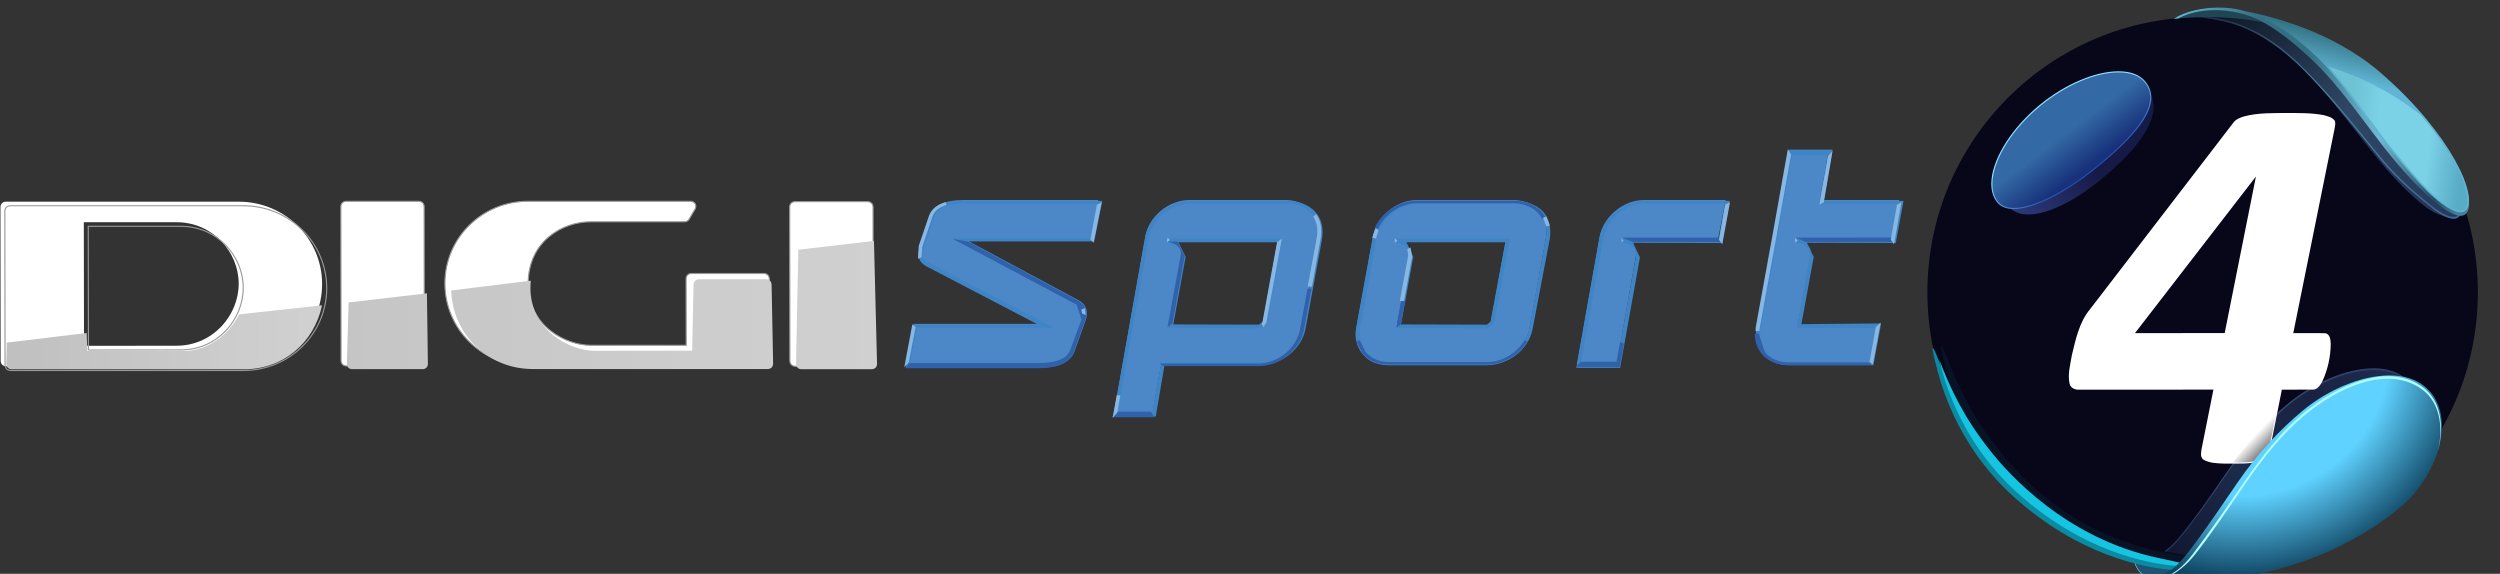 <svg width="200mm" height="45.903mm" version="1.1" viewBox="0 0 200 45.903" xmlns="http://www.w3.org/2000/svg" xmlns:xlink="http://www.w3.org/1999/xlink">
 <rect x="0" y="0" width="200" height="45.903" fill="#333333" stroke="none"/>
 <defs>
  <clipPath id="clipPath2530-0-7">
   <path d="m567.86 321.93h63.865v68.013h-63.865z"/>
  </clipPath>
  <clipPath id="clipPath2542-1-0">
   <path d="m567.86 356.55c0-17.598 14.266-31.863 31.864-31.863 17.599 0 31.865 14.265 31.865 31.863 0 17.599-14.266 31.865-31.865 31.865-17.598 0-31.864-14.266-31.864-31.865"/>
  </clipPath>
  <mask id="mask2562-7-3" x="0" y="0" width="1" height="1" maskUnits="userSpaceOnUse">
   <g clip-path="url(#clipPath2550-4-6)">
    <path d="m576.05 409.74 76.865-29.508-29.508-76.865-76.865 29.508z" fill="url(#linearGradient2560-6)"/>
   </g>
  </mask>
  <clipPath id="clipPath2550-4-6">
   <path d="m-1702.9 2554.2h4471.5v-4471.5h-4471.5z"/>
  </clipPath>
  <linearGradient id="linearGradient2560-6" x2="1" gradientTransform="matrix(33.056,-12.69,-12.69,-33.056,570.96,367.59)" gradientUnits="userSpaceOnUse">
   <stop stop-color="#fff" offset="0"/>
   <stop stop-color="#fff" stop-opacity="0" offset="1"/>
  </linearGradient>
  <linearGradient id="linearGradient2586-3" x2="1" gradientTransform="matrix(33.056,-12.69,-12.69,-33.056,570.96,367.59)" gradientUnits="userSpaceOnUse">
   <stop stop-color="#252971" offset="0"/>
   <stop stop-color="#080619" offset="1"/>
  </linearGradient>
  <clipPath id="clipPath2596-6-5">
   <path d="m583.87 384.15c-10.331-6.01-14.577-17.194-12.871-18.865 1.499-1.47 3.518-0.812 5.527 0.648 4.161 3.024 8.875 9.999 12.656 12.554 5.981 4.04 13.067 5.446 16.41 5.322 2.882-0.108 7.016-0.795 8.358-0.546 1.645 0.305 0.956 1.297 0.103 1.876-0.899 0.612-6.354 2.123-8.597 2.684-1.56 0.391-3.268 0.564-5.036 0.564-6.008 0-12.7-1.997-16.55-4.237"/>
  </clipPath>
  <mask id="mask2618-4-9" x="0" y="0" width="1" height="1" maskUnits="userSpaceOnUse">
   <g clip-path="url(#clipPath2604-1-37)">
    <path d="m579.8 344.42-20.797 38.389 46.088 24.967 20.797-38.389z" fill="url(#radialGradient2616-7-4)"/>
   </g>
  </mask>
  <clipPath id="clipPath2604-1-37">
   <path d="m-1702.9 2554.2h4471.5v-4471.5h-4471.5z"/>
  </clipPath>
  <radialGradient id="radialGradient2616-7-4" cx="0" cy="0" r="1" gradientTransform="matrix(-14.642,27.028,27.028,14.642,600.02,357.8)" gradientUnits="userSpaceOnUse">
   <stop stop-color="#fff" stop-opacity=".5" offset="0"/>
   <stop stop-color="#fff" stop-opacity=".5" offset=".716"/>
   <stop stop-color="#fff" stop-opacity=".05" offset="1"/>
  </radialGradient>
  <radialGradient id="radialGradient2644-0-52" cx="0" cy="0" r="1" gradientTransform="matrix(-14.642,27.028,27.028,14.642,600.02,357.8)" gradientUnits="userSpaceOnUse">
   <stop stop-color="#fff" offset="0"/>
   <stop stop-color="#fff" offset=".716"/>
   <stop stop-color="#fff" offset="1"/>
  </radialGradient>
  <linearGradient id="linearGradient2666-0" x2="1" gradientTransform="matrix(-17.03,-14.537,-14.537,17.03,593.38,380.76)" gradientUnits="userSpaceOnUse">
   <stop stop-color="#131b48" offset="0"/>
   <stop stop-color="#161a46" offset=".496"/>
   <stop stop-color="#2e3c7f" offset="1"/>
  </linearGradient>
  <linearGradient id="linearGradient2718-1" x2="1" gradientTransform="matrix(-3.633,4.827,4.827,3.633,586.65,371.12)" gradientUnits="userSpaceOnUse">
   <stop stop-color="#17317a" offset="0"/>
   <stop stop-color="#3369a5" offset=".784"/>
   <stop stop-color="#3369a5" offset="1"/>
  </linearGradient>
  <clipPath id="clipPath2728-0-33">
   <path d="m567.86 321.93h63.865v68.013h-63.865z"/>
  </clipPath>
  <clipPath id="clipPath2736-1-4">
   <path d="m575.39 382h17.379v-14.321h-17.379z"/>
  </clipPath>
  <clipPath id="clipPath2740-2-6">
   <path d="m580.95 378.14c-3.119-2.559-5.293-5.922-5.541-8.568-0.053-0.571-0.011-1.092 0.122-1.548 0.198-0.221 0.451-0.343 0.756-0.345h0.017c0.402 3e-3 0.894 0.215 1.47 0.686 1.768 1.445 3.047 3.571 5.504 5.993 4.992 4.923 6.694 6.464 9.488 6.748-0.621 0.586-1.573 0.895-2.779 0.895-2.673 0-6.137-1.479-9.037-3.861"/>
  </clipPath>
  <mask id="mask2758-1-72" x="0" y="0" width="1" height="1" maskUnits="userSpaceOnUse">
   <g clip-path="url(#clipPath2744-1-0)">
    <path d="m575.36 382h17.409v-14.491h-17.409z" fill="url(#radialGradient2756-6-4)"/>
   </g>
  </mask>
  <clipPath id="clipPath2744-1-0">
   <path d="m-1702.9 2554.2h4471.5v-4471.5h-4471.5z"/>
  </clipPath>
  <radialGradient id="radialGradient2756-6-4" cx="0" cy="0" r="1" fx=".661" fy=".751" gradientTransform="matrix(19.248,0,0,-19.248,593.63,363.38)" gradientUnits="userSpaceOnUse">
   <stop stop-color="#fff" stop-opacity=".3" offset="0"/>
   <stop stop-color="#fff" stop-opacity=".3" offset=".901"/>
   <stop stop-color="#fff" stop-opacity=".9" offset="1"/>
  </radialGradient>
  <radialGradient id="radialGradient2780-1-9" cx="0" cy="0" r="1" fx=".661" fy=".751" gradientTransform="matrix(19.248,0,0,-19.248,593.63,363.38)" gradientUnits="userSpaceOnUse">
   <stop stop-color="#4f7be6" offset="0"/>
   <stop stop-color="#4f7be6" offset=".901"/>
   <stop stop-color="#8ee2ff" offset="1"/>
  </radialGradient>
  <linearGradient id="linearGradient2820-2" x2="1" gradientTransform="matrix(5.913,-7.847,-7.847,-5.913,581.12,378.46)" gradientUnits="userSpaceOnUse">
   <stop stop-color="#8ee2ff" offset="0"/>
   <stop stop-color="#8ee2ff" offset=".011"/>
   <stop stop-color="#8ee2ff" offset=".339"/>
   <stop stop-color="#214bb1" offset="1"/>
  </linearGradient>
  <clipPath id="clipPath2830-8-3">
   <path d="m567.86 321.93h63.865v68.013h-63.865z"/>
  </clipPath>
  <linearGradient id="linearGradient2854-9" x2="1" gradientTransform="matrix(28.495,-28.204,-28.204,-28.495,602.27,391.66)" gradientUnits="userSpaceOnUse">
   <stop stop-color="#0e1523" offset="0"/>
   <stop stop-color="#2f4664" offset=".5"/>
   <stop stop-color="#26385a" offset="1"/>
  </linearGradient>
  <linearGradient id="linearGradient2876-9" x2="1" gradientTransform="matrix(31.005,-28.789,-28.789,-31.005,599.86,391.57)" gradientUnits="userSpaceOnUse">
   <stop stop-color="#162238" offset="0"/>
   <stop stop-color="#428199" offset=".429"/>
   <stop stop-color="#3e5f95" offset="1"/>
  </linearGradient>
  <clipPath id="clipPath2886-3-6">
   <path d="m567.86 321.93h63.865v68.013h-63.865z"/>
  </clipPath>
  <linearGradient id="linearGradient2918-4" x2="1" gradientTransform="matrix(34.193,0,0,-34.193,596.38,377.46)" gradientUnits="userSpaceOnUse">
   <stop stop-color="#5eb9d8" offset="0"/>
   <stop stop-color="#346f82" offset=".291"/>
   <stop stop-color="#346f82" offset=".454"/>
   <stop stop-color="#6fb9d4" offset=".695"/>
   <stop stop-color="#254e63" offset=".883"/>
   <stop stop-color="#428199" offset=".957"/>
   <stop stop-color="#428199" offset="1"/>
  </linearGradient>
  <linearGradient id="linearGradient2942-0" x2="1" gradientTransform="matrix(-5.629,-22.89,-22.89,5.629,620.17,389.44)" gradientUnits="userSpaceOnUse">
   <stop stop-color="#2a6372" offset="0"/>
   <stop stop-color="#2a6372" offset=".128"/>
   <stop stop-color="#5fb5d3" offset=".369"/>
   <stop stop-color="#5fb5d3" offset="1"/>
  </linearGradient>
  <linearGradient id="linearGradient2972-3" x2="1" gradientTransform="matrix(16.483,-2.299,-2.299,-16.483,614.14,375.42)" gradientUnits="userSpaceOnUse">
   <stop stop-color="#6dc2d3" offset="0"/>
   <stop stop-color="#6dc2d3" offset=".138"/>
   <stop stop-color="#7bd1e6" offset=".347"/>
   <stop stop-color="#7bd1e6" offset=".603"/>
   <stop stop-color="#7bd1e6" offset=".721"/>
   <stop stop-color="#58acc6" offset=".965"/>
   <stop stop-color="#58acc6" offset="1"/>
  </linearGradient>
  <clipPath id="clipPath2998-1-9">
   <path d="m595.31 347.75h30.084v-22.059h-30.084z"/>
  </clipPath>
  <linearGradient id="linearGradient3012-3" x2="1" gradientTransform="matrix(27.582,22.756,22.756,-27.582,597.68,323.59)" gradientUnits="userSpaceOnUse">
   <stop stop-color="#1b2747" offset="0"/>
   <stop stop-color="#30507d" offset=".358"/>
   <stop stop-color="#2a3d6b" offset=".688"/>
   <stop stop-color="#375788" offset="1"/>
  </linearGradient>
  <clipPath id="clipPath3034-0-17">
   <path d="m595.31 347.75h30.084v-21.227h-30.084z"/>
  </clipPath>
  <linearGradient id="linearGradient3046-8" x2="1" gradientTransform="matrix(29.512,24.742,24.742,-29.512,594.81,323.47)" gradientUnits="userSpaceOnUse">
   <stop stop-color="#334879" offset="0"/>
   <stop stop-color="#547cb9" offset=".511"/>
   <stop stop-color="#334879" offset="1"/>
  </linearGradient>
  <linearGradient id="linearGradient18620" x1="394.78" x2="393.7" y1="-883.75" y2="-885.87" gradientTransform="matrix(.141 0 0 .141 -7543.4 2828.3)" gradientUnits="userSpaceOnUse">
   <stop offset="0"/>
   <stop stop-opacity="0" offset="1"/>
  </linearGradient>
  <linearGradient id="linearGradient18622" x1="371.69" x2="357.12" y1="-842.05" y2="-856.08" gradientTransform="matrix(.141 0 0 .141 -7543.4 2828.3)" gradientUnits="userSpaceOnUse">
   <stop offset="0"/>
   <stop stop-opacity="0" offset="1"/>
  </linearGradient>
  <radialGradient id="radialGradient3114-5-47" cx="0" cy="0" r="1" gradientTransform="matrix(27.241,0,0,-26.149,604.04,349.62)" gradientUnits="userSpaceOnUse">
   <stop stop-color="#5fd2ff" offset="0"/>
   <stop stop-color="#5fd2ff" offset=".472"/>
   <stop stop-color="#5fd2ff" offset=".637"/>
   <stop stop-color="#104563" offset="1"/>
  </radialGradient>
  <clipPath id="clipPath3124-9-7">
   <path d="m567.86 321.93h63.865v68.013h-63.865z"/>
  </clipPath>
  <clipPath id="m-4">
   <path d="m609 511h7v11h-7z"/>
  </clipPath>
  <clipPath id="l-4">
   <path d="m609.64 512.48-0.176 8.91c4e-3 0.262 0.176 0.43 0.43 0.43h5.402c0.258 0 0.434-0.168 0.43-0.43l-0.238-9.602z"/>
  </clipPath>
  <linearGradient id="d-0" x1=".85" x2=".938" gradientTransform="matrix(70.872,0,0,70.872,549.22,516.81)" gradientUnits="userSpaceOnUse">
   <stop stop-color="#cfcfcf" offset="0"/>
   <stop stop-color="#cfcfcf" offset=".5"/>
   <stop stop-color="#d0d0d0" offset="1"/>
  </linearGradient>
  <clipPath id="k-6">
   <path d="m582 514h26v8h-26z"/>
  </clipPath>
  <clipPath id="j-2">
   <path d="m601.97 514.79c-0.262 0-0.426 0.176-0.426 0.43l-0.109 5.148s-5.68 0.012-7.531 0.012c-1.855 0-4.969-1.551-4.969-4.914 0-0.195 0.012-0.383 0.027-0.566l-6.152 0.762c0.121 3.453 2.836 6.144 6.32 6.144h18.133c0.262 0 0.43-0.172 0.43-0.434l-0.117-6.152c-4e-3 -0.258-0.176-0.434-0.434-0.434z"/>
  </clipPath>
  <linearGradient id="c-8-2" x1=".489" x2=".836" gradientTransform="matrix(71.64,0,0,71.64,547.78,518.29)" gradientUnits="userSpaceOnUse">
   <stop stop-color="#c8c8c8" offset="0"/>
   <stop stop-color="#c8c8c8" offset=".125"/>
   <stop stop-color="#c9c9c9" offset=".25"/>
   <stop stop-color="#cacaca" offset=".375"/>
   <stop stop-color="#cbcbcb" offset=".5"/>
   <stop stop-color="#ccc" offset=".625"/>
   <stop stop-color="#cdcdcd" offset=".75"/>
   <stop stop-color="#cdcdcd" offset=".875"/>
   <stop stop-color="#cecece" offset="1"/>
  </linearGradient>
  <clipPath id="i-2">
   <path d="m574 515h8v7h-8z"/>
  </clipPath>
  <clipPath id="h-0">
   <path d="m574.88 516.6-0.133 4.785c-4e-3 0.262 0.168 0.434 0.43 0.434h5.402c0.258 0 0.43-0.172 0.43-0.434l-0.074-5.5z"/>
  </clipPath>
  <linearGradient id="b-3-1" x1=".374" x2=".467" gradientTransform="matrix(67.531,0,0,67.531,549.49,518.85)" gradientUnits="userSpaceOnUse">
   <stop stop-color="#c5c5c5" offset="0"/>
   <stop stop-color="#c6c6c6" offset=".5"/>
   <stop stop-color="#c7c7c7" offset="1"/>
  </linearGradient>
  <clipPath id="g-1">
   <path d="m547.79 507h27.215v17h-27.215z"/>
  </clipPath>
  <clipPath id="f-0">
   <path d="m548 516h25v6h-25z"/>
  </clipPath>
  <clipPath id="e-8">
   <path d="m566.42 517.53c-0.77 1.535-2.359 2.867-4.312 2.867h-7.422l-0.055-1.41-6.172 0.754-0.039 1.656c0 0.258 0.18 0.43 0.434 0.43h17.91c3.094 0 5.449-2.09 6.062-5.004z"/>
  </clipPath>
  <linearGradient id="a-9-1" x1=".041" x2=".384" gradientTransform="matrix(71.125,0,0,71.125,545.52,519.32)" gradientUnits="userSpaceOnUse">
   <stop stop-color="#c0c0c0" offset="0"/>
   <stop stop-color="#c0c0c0" offset=".031"/>
   <stop stop-color="#c1c1c1" offset=".062"/>
   <stop stop-color="#c1c1c1" offset=".094"/>
   <stop stop-color="#c2c2c2" offset=".125"/>
   <stop stop-color="#c2c2c2" offset=".156"/>
   <stop stop-color="#c3c3c3" offset=".188"/>
   <stop stop-color="#c4c4c4" offset=".219"/>
   <stop stop-color="#c4c4c4" offset=".25"/>
   <stop stop-color="#c5c5c5" offset=".281"/>
   <stop stop-color="#c5c5c5" offset=".312"/>
   <stop stop-color="#c6c6c6" offset=".344"/>
   <stop stop-color="#c6c6c6" offset=".375"/>
   <stop stop-color="#c7c7c7" offset=".406"/>
   <stop stop-color="#c7c7c7" offset=".438"/>
   <stop stop-color="#c8c8c8" offset=".469"/>
   <stop stop-color="#c8c8c8" offset=".5"/>
   <stop stop-color="#c9c9c9" offset=".531"/>
   <stop stop-color="#c9c9c9" offset=".562"/>
   <stop stop-color="#cacaca" offset=".594"/>
   <stop stop-color="#cacaca" offset=".625"/>
   <stop stop-color="#cbcbcb" offset=".656"/>
   <stop stop-color="#ccc" offset=".688"/>
   <stop stop-color="#ccc" offset=".719"/>
   <stop stop-color="#cdcdcd" offset=".75"/>
   <stop stop-color="#cdcdcd" offset=".781"/>
   <stop stop-color="#cecece" offset=".812"/>
   <stop stop-color="#cecece" offset=".844"/>
   <stop stop-color="#cfcfcf" offset=".875"/>
   <stop stop-color="#cfcfcf" offset=".906"/>
   <stop stop-color="#d0d0d0" offset=".938"/>
   <stop stop-color="#d0d0d0" offset=".969"/>
   <stop stop-color="#d1d1d1" offset="1"/>
  </linearGradient>
 </defs>
 <g transform="translate(208.5 -192.04)">
  <path d="m-87.43 208.04h-7.705c-1.661 0-3.243 1.323-3.528 2.932l-1.323 7.264c-0.286 1.608 0.83 2.958 2.465 2.958h7.887c1.634 0 3.217-1.297 3.502-2.906l1.323-7.29c0.337-2.179-1.453-2.958-2.62-2.958m-1.79 9.702-0.39 0.337-7.134-0.019 1.037-5.577c0.151-1.011-1.064-1.22-1.064-1.22v-0.056h8.742zm-26.384 3.45h7.757c1.634 0 3.217-1.297 3.502-2.906l1.323-7.29c0.337-2.179-1.453-2.958-2.62-2.958h-7.705c-1.661 0-3.243 1.323-3.528 2.905l-2.516 14.139h3.087zm8.146-3.45-0.39 0.337-7.108-0.019 1.011-5.577c0.151-1.011-1.09-1.22-1.09-1.22v-0.056h8.769zm28.302 3.45 1.53-8.691c0.151-1.011-1.116-1.244-1.116-1.244v-0.057l7.679-0.019 0.623-3.139h-6.563c-1.634 0-3.243 1.35-3.528 2.932l-1.817 10.221zm13.75-17.044h3.191l-0.7 3.891h6.356l-0.493 3.139-7.627 0.019v0.057s1.194 0.207 1.037 1.22l-1.037 5.578 6.356 0.019-0.57 3.113h-6.589c-1.634 0-2.75-1.323-2.465-2.932l1.323-7.264zm-55.826 7.134h-10.506l9.365 4.929 0.44 1.374-0.934 2.516c-0.363 0.804-1.297 1.09-2.75 1.09h-10.376l0.597-3.243h10.454l-9.547-4.903c-0.467-0.26-0.65-0.649-0.39-1.323l0.856-2.49c0.26-0.7 0.96-1.194 2.698-1.194h10.688z" fill="#4c87c7" stroke-width="18.825"/>
  <path d="m-116.04 225.36h-3.398l2.542-14.268c0.311-1.66 1.946-2.983 3.658-2.983h7.731c0.674 0 1.634 0.207 2.231 0.883 0.493 0.544 0.674 1.271 0.544 2.153l-1.323 7.186c-0.312 1.66-1.946 2.932-3.658 2.932h-7.627zm-3.035-0.44h2.776l0.7-3.865h7.886c1.557 0 3.061-1.244 3.347-2.75l1.323-7.238c0.132-0.778-0.057-1.427-0.467-1.92-0.544-0.597-1.374-0.83-1.998-0.83h-7.705c-1.583 0-3.087 1.22-3.373 2.724zm40.185-3.45h-3.502l1.841-10.35c0.311-1.66 1.946-3.01 3.658-3.01h6.771l-0.621 3.373-7.108-0.019 0.544 1.167zm-3.113-0.416h2.853l1.53-8.535c0.132-0.857-0.907-1.037-0.96-1.037l-0.094-0.019v-0.337h7.679l0.493-2.802h-6.356c-1.583 0-3.087 1.244-3.372 2.75zm-43.479 0.416h-10.558l0.65-3.45h9.962l-9.002-4.695c-0.57-0.313-0.727-0.83-0.467-1.557l0.857-2.439c0.337-0.857 1.244-1.22 2.854-1.22h10.869l-0.648 3.243h-10.014l8.794 4.721c0.597 0.337 0.777 0.907 0.544 1.583l-0.934 2.594c-0.39 0.83-1.271 1.22-2.906 1.22m-10.196-0.416h10.196c1.504 0 2.283-0.286 2.62-0.986l0.934-2.49-0.39-1.194-9.91-5.266h10.999l0.52-2.802h-10.48c-1.92 0-2.387 0.623-2.568 1.064l-0.83 2.464c-0.286 0.753 0 0.986 0.311 1.167l10.092 5.24h-10.947zm77.049 0.207h-6.719c-0.83 0-1.583-0.26-2.075-0.857-0.493-0.597-0.7-1.323-0.544-2.153l1.323-7.264 1.244-6.979h3.502l-0.7 4.099h6.382l-0.623 3.372-7.108-0.019 0.544 1.141-0.986 5.37 6.382-0.056zm-6.511-16.811-1.194 6.667-1.323 7.238c-0.132 0.727 0.019 1.401 0.467 1.894 0.441 0.518 1.09 0.804 1.841 0.804h6.46l0.493-2.776h-6.356l1.037-5.759c0.132-0.857-0.883-1.037-0.934-1.037l-0.113-0.019v-0.337h7.679l0.467-2.802h-6.382l0.727-3.865zm-24.464 16.811h-7.783c-0.83 0-1.583-0.26-2.075-0.857-0.493-0.597-0.7-1.323-0.544-2.153l1.323-7.186c0.311-1.66 1.946-2.957 3.658-2.957h7.731c0.7 0 1.634 0.207 2.257 0.881 0.467 0.544 0.649 1.271 0.52 2.153l-1.374 7.212c-0.311 1.66-1.946 2.906-3.71 2.906m-5.396-12.945c-1.583 0-3.087 1.244-3.373 2.776l-1.323 7.238c-0.132 0.727 0.019 1.401 0.467 1.92 0.44 0.518 1.09 0.804 1.841 0.804h7.886c1.583 0 3.087-1.246 3.346-2.75l1.323-7.238c0.132-0.778-0.019-1.427-0.467-1.92-0.52-0.597-1.374-0.83-1.997-0.83zm5.526 9.988-7.316-0.019 1.037-5.759c0.132-0.83-0.907-1.037-0.96-1.037l-0.113-0.019v-0.337h9.106l-1.244 6.719zm-6.952-0.311 6.952 0.019 0.207-0.207 1.193-6.382h-7.912l0.544 1.167zm-11.259 0.311-7.342-0.019 1.064-5.759c0.132-0.83-0.907-1.037-0.96-1.037l-0.151-0.019 0.057-0.337h9.106l-1.244 6.719zm-6.953-0.311 6.953 0.019 0.233-0.207 1.141-6.382h-7.913l0.57 1.167z" fill="#3f85c5" stroke-width="18.825"/>
  <path d="m-96.09 216.14h-0.337l-0.363 2.127 0.363-0.286z" fill="#3061ab" stroke-width="18.825"/>
  <path d="m-78.582 219.53-0.311-0.132-0.286 1.583h-2.853l-0.39 0.416h3.502z" fill="#3061ab" stroke-width="18.825"/>
  <path d="m-86.301 219.34-0.233-0.075c-0.623 1.011-1.764 1.738-2.983 1.738h-7.887c-0.753 0-1.401-0.286-1.841-0.804l-0.467-0.934-0.286 0.075 0.52 1.011c0.493 0.57 1.244 0.856 2.075 0.856h7.783c1.374 0 2.672-0.753 3.321-1.867" fill="#3061ab" stroke-width="18.825"/>
  <path d="m-64.839 211.05 0.778 0.337 7.134 0.019-0.26-0.363z" fill="#3061ab" stroke-width="18.825"/>
  <path d="m-59.004 221.03h-6.46c-0.753 0-1.401-0.286-1.841-0.804l-0.493-1.504h-0.311c-0.019 0.623 0.188 1.194 0.57 1.66 0.493 0.57 1.244 0.857 2.075 0.857h6.719z" fill="#3061ab" stroke-width="18.825"/>
  <path d="m-71.052 211.05h-7.705l0.857 0.337 7.108 0.019z" fill="#3061ab" stroke-width="18.825"/>
  <path d="m-122.63 220.28 0.934-2.594c0.233-0.674 0.056-1.244-0.544-1.583l-8.794-4.721-1.244-0.233 9.91 5.266 0.39 1.194-0.934 2.516c-0.337 0.674-1.116 0.96-2.62 0.96h-10.196l-0.363 0.414h10.558c1.634 0 2.516-0.39 2.906-1.22" fill="#3061ab" stroke-width="18.825"/>
  <path d="m-85.171 208.98c-0.597-0.674-1.53-0.883-2.231-0.883h-7.731c-1.401 0-2.776 0.883-3.373 2.127l0.233 0.151c0.544-1.194 1.817-2.075 3.165-2.075h7.705c0.623 0 1.48 0.233 1.998 0.83l0.286 0.414 0.26-0.132z" fill="#3061ab" stroke-width="18.825"/>
  <path d="m-116.42 224.98h-2.776l-0.363 0.44h3.398z" fill="#3061ab" stroke-width="18.825"/>
  <path d="m-104.18 218.4 0.597-3.269h-0.313l-0.597 3.243c-0.286 1.53-1.764 2.75-3.347 2.75h-7.886l0.26 0.207h7.627c1.713 0 3.347-1.271 3.658-2.932" fill="#3061ab" stroke-width="18.825"/>
  <path d="m-115.1 218.21 0.39-0.286 0.986-5.396-0.57-1.167-0.856 0.019 0.151 0.019c0.056 0 1.09 0.207 0.96 1.037z" fill="#3061ab" stroke-width="18.825"/>
  <path d="m-96.843 211.43 0.132-0.132-0.207-0.207v0.337z" fill="#87b8e3" stroke-width="18.825"/>
  <path d="m-103.44 209.36c0.286 0.44 0.39 1.011 0.286 1.66l-0.727 3.943h0.337l0.7-3.866c0.113-0.777 0-1.401-0.363-1.919z" fill="#87b8e3" stroke-width="18.825"/>
  <path d="m-95.525 212.56-0.132-0.727-0.26 0.132 0.075 0.518-0.674 3.632h0.337z" fill="#87b8e3" stroke-width="18.825"/>
  <path d="m-84.795 209.36-0.26 0.094 0.26 0.7 0.286-0.075z" fill="#87b8e3" stroke-width="18.825"/>
  <path d="m-98.725 211.05 0.311 0.075v-0.019l0.207-0.674-0.26-0.132z" fill="#87b8e3" stroke-width="18.825"/>
  <path d="m-62.957 208.42 0.363-0.207 0.7-4.099-0.363 0.414z" fill="#87b8e3" stroke-width="18.825"/>
  <path d="m-64.839 211.43 0.151-0.151-0.207-0.207v0.337z" fill="#87b8e3" stroke-width="18.825"/>
  <path d="m-68.04 218.21-0.019 0.311h0.311l0.019-0.207 1.323-7.238 1.194-6.667-0.26-0.44-1.244 6.978z" fill="#87b8e3" stroke-width="18.825"/>
  <path d="m-78.771 211.43 0.151-0.151-0.151-0.188z" fill="#87b8e3" stroke-width="18.825"/>
  <path d="m-115.1 211.05-0.056 0.337h0.056l0.188-0.151z" fill="#87b8e3" stroke-width="18.825"/>
  <path d="m-107.19 217.83 1.244-6.719-0.39 0.311-1.167 6.382-0.056 0.151 0.132 0.26z" fill="#87b8e3" stroke-width="18.825"/>
  <path d="m-70.487 208.42-0.493 2.802 0.26 0.363 0.621-3.372z" fill="#87b8e3" stroke-width="18.825"/>
  <path d="m-56.744 208.42-0.493 2.802 0.26 0.363 0.597-3.372z" fill="#87b8e3" stroke-width="18.825"/>
  <path d="m-118.87 223.67-0.286-0.019-0.337 1.817 0.39-0.44z" fill="#87b8e3" stroke-width="18.825"/>
  <path d="m-58.439 218.21-0.493 2.776 0.26 0.207 0.623-3.347z" fill="#87b8e3" stroke-width="18.825"/>
  <path d="m-120.75 208.42-0.52 2.802 0.26 0.233 0.648-3.243z" fill="#87b8e3" stroke-width="18.825"/>
  <path d="m-121.69 216.7-0.313 0.094 0.075 0.337 0.286 0.113z" fill="#87b8e3" stroke-width="18.825"/>
  <path d="m-135.06 212.75 0.286-0.132 0.056-0.83 0.83-2.465c0.132-0.311 0.39-0.674 1.116-0.883l-0.075-0.233c-0.674 0.188-1.116 0.544-1.323 1.064l-0.83 2.439z" fill="#87b8e3" stroke-width="18.825"/>
  <path d="m-135.25 218.21-0.26-0.233-0.65 3.45 0.363-0.414z" fill="#87b8e3" stroke-width="18.825"/>
  <g transform="matrix(2.932 0 0 2.899 -112.92 -439.61)">
   <path d="m-8.932 223.45h-1.968c-0.091 0-0.152 0.061-0.152 0.15l0.005 4.24c0.001 0.092 0.062 0.153 0.153 0.153h1.968c0.091 0 0.153-0.061 0.152-0.153l-0.004-4.24c-0.001-0.09-0.062-0.15-0.154-0.15" fill="#fff" stroke="#999" stroke-miterlimit="10" stroke-width=".031"/>
   <g transform="matrix(.353 0 0 .353 -226.02 43.872)" clip-path="url(#m-4)">
    <g clip-path="url(#l-4)">
     <path d="m609.46 511.79v10.031h6.266v-10.031z" fill="url(#d-0)"/>
    </g>
   </g>
   <path d="m-13.765 223.44h-4.426c-1.257 0-2.271 1.016-2.268 2.271 0 1.255 1.018 2.271 2.274 2.271h6.428c0.092 0 0.15-0.059 0.15-0.152l-0.001-2.245c-0.001-0.091-0.061-0.153-0.153-0.153h-1.968c-0.092 0-0.15 0.062-0.15 0.152l0.003 1.83h-2.606c-0.655 0-1.706-0.508-1.706-1.695 0-1.188 0.951-1.713 1.698-1.713h2.574c0.048 0 0.096-0.029 0.117-0.068l0.165-0.284c0.05-0.083 0.011-0.215-0.131-0.215" fill="#fff" stroke="#999" stroke-miterlimit="10" stroke-width=".031"/>
   <g transform="matrix(.353 0 0 .353 -226.02 43.872)" clip-path="url(#k-6)">
    <g clip-path="url(#j-2)">
     <path d="m582.81 514.79v7.019h24.883v-7.019z" fill="url(#c-8-2)"/>
    </g>
   </g>
   <path d="m-21.178 223.44h-1.968c-0.091 0-0.153 0.061-0.152 0.15l0.005 4.242c0 0.092 0.061 0.152 0.152 0.152h1.969c0.09 0 0.152-0.059 0.15-0.152l-0.005-4.242c0.001-0.09-0.061-0.15-0.152-0.15" fill="#fff" stroke="#999" stroke-miterlimit="10" stroke-width=".031"/>
   <g transform="matrix(.353 0 0 .353 -226.02 43.872)" clip-path="url(#i-2)">
    <g clip-path="url(#h-0)">
     <path d="m574.75 515.88v5.934h6.266v-5.934z" fill="url(#b-3-1)"/>
    </g>
   </g>
   <path d="m-26.085 223.45h-6.347c-0.092 0-0.154 0.061-0.154 0.152l0.005 4.239c0.001 0.092 0.063 0.153 0.154 0.153h6.347c1.254 0 2.271-1.017 2.27-2.271-0.001-1.255-1.02-2.272-2.275-2.272m-4.222 3.978-0.005-3.411h2.531c0.985 0 1.695 0.82 1.695 1.696 0 0.876-0.706 1.712-1.696 1.712-0.788 0-2.525 3e-3 -2.525 3e-3" fill="#fff"/>
   <g transform="matrix(.353 0 0 .353 -226.02 43.872)" clip-path="url(#g-1)">
    <path transform="matrix(1,0,0,-1,566.74,509.04)" d="m-0.001 5.4375e-4h-17.992c-0.262 0-0.438-0.172-0.438-0.43l0.016-12.016c0.004-0.262 0.18-0.434 0.438-0.434h17.992c3.555 0 6.438 2.883 6.434 6.438-0.004 3.559-2.891 6.441-6.449 6.441m-11.969-11.277-0.016 9.668h7.176c2.793 0 4.805-2.324 4.805-4.809s-2-4.852-4.809-4.852c-2.234 0-7.156-0.008-7.156-0.008" fill="none" stroke="#999" stroke-miterlimit="10" stroke-width=".088"/>
   </g>
   <g transform="matrix(.353 0 0 .353 -226.02 43.872)" clip-path="url(#f-0)">
    <g clip-path="url(#e-8)">
     <path d="m548.42 516.82v5.004h24.406v-5.004z" fill="url(#a-9-1)"/>
    </g>
   </g>
  </g>
  <g transform="matrix(1 0 0 1 7464.5 -2480.3)">
   <g transform="matrix(.691 0 0 -.691 -7911.2 2942.1)" clip-path="url(#clipPath2530-0-7)">
    <g transform="translate(631.59,356.55)">
     <path d="m0 0c0-17.598-14.266-31.864-31.864-31.864s-31.864 14.266-31.864 31.864 14.266 31.864 31.864 31.864 31.864-14.266 31.864-31.864" fill="#080619"/>
    </g>
   </g>
   <g transform="matrix(.691 0 0 -.691 -7911.2 2942.1)" clip-path="url(#clipPath2542-1-0)">
    <g mask="url(#mask2562-7-3)">
     <path d="m567.86 356.55c0-17.598 14.266-31.863 31.864-31.863 17.599 0 31.865 14.265 31.865 31.863 0 17.599-14.266 31.865-31.865 31.865-17.598 0-31.864-14.266-31.864-31.865" fill="url(#linearGradient2586-3)"/>
    </g>
   </g>
   <g transform="matrix(.691 0 0 -.691 -7911.2 2942.1)" clip-path="url(#clipPath2596-6-5)">
    <g mask="url(#mask2618-4-9)">
     <path d="m583.87 384.15c-10.331-6.01-14.577-17.194-12.871-18.865 1.499-1.47 3.518-0.812 5.527 0.648 4.161 3.024 8.875 9.999 12.656 12.554 5.981 4.04 13.067 5.446 16.41 5.322 2.882-0.108 7.016-0.795 8.358-0.546 1.645 0.305 0.956 1.297 0.103 1.876-0.899 0.612-6.354 2.123-8.597 2.684-1.56 0.391-3.268 0.564-5.036 0.564-6.008 0-12.7-1.997-16.55-4.237" fill="url(#radialGradient2644-0-52)"/>
    </g>
   </g>
   <g transform="matrix(.691 0 0 -.691 -7911.2 2942.1)">
    <path d="m581.46 377.1c-4.636-3.805-6.066-8.372-4.18-10.626 1.638-1.955 5.946-0.713 10.599 3.071 5.482 4.458 7.323 8.19 5.458 10.463-0.615 0.749-1.611 1.101-2.837 1.101-2.492-1e-3 -5.933-1.459-9.04-4.009" fill="url(#linearGradient2666-0)"/>
   </g>
   <g transform="matrix(.691 0 0 -.691 -7911.2 2942.1)">
    <path d="m580.91 378.19c-4.635-3.806-6.793-8.964-4.906-11.217 1.637-1.956 6.742 0.242 11.395 4.026 5.481 4.458 7.505 7.644 5.64 9.917-0.639 0.777-1.717 1.149-3.048 1.149-2.554-1e-3 -6.031-1.373-9.081-3.875" fill="url(#linearGradient2718-1)"/>
   </g>
   <g transform="matrix(.691 0 0 -.691 -7911.2 2942.1)" clip-path="url(#clipPath2728-0-33)">
    <g clip-path="url(#clipPath2736-1-4)">
     <g clip-path="url(#clipPath2740-2-6)">
      <g mask="url(#mask2758-1-72)">
       <path d="m580.95 378.14c-3.119-2.559-5.293-5.922-5.541-8.568-0.053-0.571-0.011-1.092 0.122-1.548 0.198-0.221 0.451-0.343 0.756-0.345h0.017c0.402 3e-3 0.894 0.215 1.47 0.686 1.768 1.445 3.047 3.571 5.504 5.993 4.992 4.923 6.694 6.464 9.488 6.748-0.621 0.586-1.573 0.895-2.779 0.895-2.673 0-6.137-1.479-9.037-3.861" fill="url(#radialGradient2780-1-9)"/>
      </g>
     </g>
    </g>
   </g>
   <g transform="matrix(.691 0 0 -.691 -7911.2 2942.1)">
    <path d="m580.87 378.25c-3.144-2.582-5.339-5.982-5.59-8.663-0.101-1.086 0.132-2.002 0.675-2.65 0.418-0.5 1.064-0.754 1.922-0.754 2.284 0 5.95 1.828 9.567 4.77 4.116 3.347 6.126 5.833 6.327 7.827 0.081 0.804-0.147 1.541-0.677 2.186-0.63 0.768-1.702 1.173-3.1 1.173-2.704 0-6.2-1.49-9.124-3.889m-4.811-11.226c-0.519 0.619-0.741 1.501-0.643 2.551 0.248 2.646 2.422 6.009 5.541 8.568 2.9 2.382 6.364 3.861 9.037 3.861 1.356 0 2.391-0.389 2.995-1.125 0.513-0.625 0.724-1.307 0.646-2.086-0.194-1.928-2.247-4.457-6.277-7.734-3.594-2.923-7.227-4.739-9.481-4.739-0.816 0-1.427 0.237-1.818 0.704" fill="url(#linearGradient2820-2)"/>
   </g>
   <g transform="matrix(.691 0 0 -.691 -7911.2 2942.1)" clip-path="url(#clipPath2830-8-3)">
    <g transform="translate(629.18,365.49)">
     <path d="m0 0c-0.575-0.541-2.317-0.132-3.866 1.114-1.495 1.203-3.176 2.818-5.072 5.118-2.941 3.566-6.46 8.37-9.598 11.713-2.146 2.285 5.958 0.313 8.911-2.247 8.233-7.138 11.149-14.265 9.625-15.698" fill="#253554"/>
    </g>
   </g>
   <g transform="matrix(.691 0 0 -.691 -7911.2 2942.1)">
    <path d="m598.59 388.52c-0.048-0.078 1.433-0.114 3.661-0.615 3.042-0.682 5.89-2.542 8.189-4.673 3.455-3.202 7.066-7.873 10.007-11.44 1.896-2.3 4.124-4.119 5.618-5.322 1.548-1.247 2.745-1.723 3.321-1.183 1.523 1.433-1.597 8.765-9.83 15.904-2.953 2.558-9.472 6.075-14.506 7.386-0.932 0.242-2.199 0.337-3.366 0.337-1.57 0-2.957-0.172-3.094-0.394" fill="url(#linearGradient2854-9)"/>
   </g>
   <g transform="matrix(.691 0 0 -.691 -7911.2 2942.1)">
    <path d="m598.59 388.52c-0.048-0.078 1.433-0.114 3.661-0.615 3.042-0.682 5.89-2.542 8.189-4.673 3.455-3.202 7.066-7.873 10.007-11.44 1.896-2.3 4.124-4.119 5.618-5.322 1.548-1.247 2.745-1.723 3.321-1.183 0.505 0.476 0.498 1.603-0.037 3.157 0.467-1.448 0.451-2.498-0.032-2.952-0.575-0.541-1.771 4e-3 -3.321 1.251-1.494 1.202-3.653 3.022-5.549 5.322-2.941 3.566-6.621 8.237-10.076 11.439-2.298 2.132-5.145 3.924-8.187 4.607-1.587 0.356-2.794 0.477-3.341 0.544-0.135-0.041-0.223-0.087-0.253-0.135" fill="url(#linearGradient2876-9)"/>
   </g>
   <g transform="matrix(.691 0 0 -.691 -7911.2 2942.1)" clip-path="url(#clipPath2886-3-6)">
    <g transform="translate(600.07,388.42)">
     <path d="m0 0c2.319 0 4.579-0.18 6.757-0.65-0.887 0.486-1.801 0.87-2.731 1.094-4.215 1.011-6.831-0.417-7.149-0.596 1.028 0.1 2.069 0.152 3.123 0.152" fill="#214653"/>
    </g>
   </g>
   <g transform="matrix(.691 0 0 -.691 -7911.2 2942.1)">
    <path d="m596.38 388.21 0.529 0.034s2.678 1.694 7.181 0.614c3.032-0.727 5.889-3.157 8.188-5.288 3.455-3.202 6.52-7.942 9.462-11.508 1.895-2.3 3.646-4.051 5.14-5.254 1.549-1.247 2.745-1.723 3.32-1.183 1.524 1.433-1.597 8.765-9.83 15.904-2.952 2.559-11.165 6.382-16.2 7.693-0.733 0.191-1.617 0.292-2.549 0.292-1.846 0-3.872-0.4-5.241-1.304" fill="url(#linearGradient2918-4)"/>
   </g>
   <g transform="matrix(.691 0 0 -.691 -7911.2 2942.1)">
    <path d="m604.16 389.21c0.089-0.017 0.181-0.036 0.276-0.056-0.174 0.042-0.269 0.055-0.276 0.056zm8.46-5.094c3.455-3.203 6.248-7.873 9.188-11.44 1.896-2.3 3.579-4.257 5.073-5.458 1.549-1.248 2.745-1.725 3.32-1.184 1.524 1.433-1.597 8.765-9.83 15.903-5.649 4.898-12.718 6.563-15.935 7.217 0.917-0.215 4.028-1.186 8.184-5.038" fill="url(#linearGradient2942-0)"/>
   </g>
   <g transform="matrix(.691 0 0 -.691 -7911.2 2942.1)">
    <path d="m614.32 382.66c1.61-1.771 3.088-3.796 4.528-5.771 1.062-1.454 2.065-2.829 3.105-4.09 1.701-2.063 3.492-4.182 5.044-5.431 1.397-1.124 2.179-1.361 2.589-1.361 0.201 0 0.358 0.055 0.477 0.169 0.215 0.2 0.322 0.568 0.312 1.064-0.029 1.414-0.95 3.616-2.527 6.037-0.662 1.018-1.601 2.318-2.875 3.794-3.05 2.434-6.663 4.35-10.653 5.589z" fill="url(#linearGradient2972-3)"/>
   </g>
   <g transform="matrix(.691 0 0 -.691 -7502.3 2717.1)">
    <path d="m0 0c0.128-0.418 0.384-1.373 1.16-1.783 0.776-0.409 1.245-0.477 2.175-0.204 0.929 0.273 1.919 1.126 1.919 1.126z" fill="#1e5471"/>
   </g>
   <g transform="matrix(.691 0 0 -.691 -7502.3 2717.1)">
    <path d="m0 0c0.128-0.418 0.384-1.373 1.16-1.783 0.776-0.409 1.245-0.477 2.175-0.204 0.929 0.273 1.919 1.126 1.919 1.126z" fill="none" stroke="#7cdcec" stroke-miterlimit="10" stroke-width=".068"/>
   </g>
   <g transform="matrix(.691 0 0 -.691 -7911.2 2942.1)">
    <g clip-path="url(#clipPath2998-1-9)" opacity=".5">
     <path d="m619.48 347.75c-3.106-0.011-6.945-1.677-9.884-4.103-2.589-2.137-5.175-5.142-7.488-8.528-1.433-2.098-3.088-4.487-4.981-6.806-0.59-0.723-1.18-1.301-1.825-1.743 1.899-0.42 4.159-0.791 6.464-0.856 0.497-0.014 1.077-0.021 1.711-0.023h0.601c1.243 3e-3 2.647 0.023 4.029 0.051 0.697 0.208 1.414 0.444 2.155 0.711 5.15 1.86 10.557 5.408 12.57 8.079 1.749 2.322 2.55 4.75 2.553 6.894 4e-3 2.144-0.789 4.003-2.228 5.189-0.946 0.78-2.202 1.13-3.611 1.135z" fill="url(#linearGradient3012-3)"/>
    </g>
   </g>
   <g transform="matrix(.691 0 0 -.691 -7911.2 2942.1)">
    <g clip-path="url(#clipPath3034-0-17)" opacity=".5">
     <path d="m619.48 347.75c-3.106-0.011-6.945-1.677-9.884-4.103-2.589-2.137-5.175-5.142-7.488-8.528-1.433-2.098-3.088-4.487-4.981-6.806-0.59-0.723-1.18-1.301-1.825-1.743 0.072-0.016 0.144-0.031 0.217-0.047 0.562 0.419 1.085 0.944 1.608 1.585 1.893 2.32 3.548 4.707 4.981 6.805 2.313 3.387 4.899 6.393 7.488 8.53 4.299 3.547 10.524 5.47 13.561 2.968 1.412-1.164 2.202-2.977 2.227-5.072v0.199c-0.024 2.096-0.814 3.913-2.227 5.077-0.946 0.78-2.202 1.13-3.611 1.135z" fill="url(#linearGradient3046-8)"/>
    </g>
   </g>
   <path d="m-7498.8 2717.4c1.668 0.176 6.144 0.228 0.031-0.676-8.61-1.272-13.029-6.777-14.298-8.363-2.205-2.756-3.236-5.029-4.102-7.236-1.049-2.675-0.276 0.218-0.247 0.33 0.26 1.002 1.458 6.17 6.176 10.429 5.291 4.777 10.639 5.325 12.44 5.515" fill="#0d465c" opacity=".2" stroke-width=".141"/>
   <path d="m-7499.6 2717.9c1.668 0.176 5.326 0.393-0.723-0.864-7.525-1.563-12.149-6.902-13.418-8.489-2.205-2.756-3.236-5.029-4.102-7.236-1.049-2.675-0.276 0.218-0.247 0.33 0.26 1.002 1.458 6.17 6.176 10.429 5.291 4.777 10.513 5.639 12.314 5.829" fill="#0b8aa1" stroke-width=".141"/>
   <path d="m-7513.7 2708.5c-2.205-2.756-3.236-5.029-4.101-7.236-0.024-0.062-0.048-0.12-0.07-0.176 0.031 0.121 0.053 0.206 0.058 0.224 0.259 1.002 1.457 6.17 6.175 10.429 5.291 4.777 10.514 5.639 12.315 5.829 0.598 0.063 1.451 0.131 2.022 0.135-0.458-0.155-1.379-0.384-2.981-0.717-7.525-1.563-12.149-6.902-13.418-8.489" fill="#14c4e0" stroke-width=".141"/>
   <g id="#ffffffff" transform="matrix(.147 0 0 .147 -7516.5 2674)">
    <path d="m156.94 51.97c7.49-1.92 15.29-1.69 22.96-1.77 6.67 0.05 13.41-0.12 19.99 1.16 2.15 0.57 4.57 1.09 6.02 2.93 0.79 1.51 0.1 3.24-0.09 4.81-7.53 36.95-14.87 73.95-22.41 110.9 5.88 0.06 11.77-0.12 17.65 0.08 2.44 0.66 2.66 3.76 2.73 5.86-0.06 6.98-1.63 13.99-4.56 20.33-1.12 1.95-2.6 4.53-5.18 4.48-5.62 0.05-11.24-0.05-16.86 0.03-2.18 11.06-4.36 22.13-6.65 33.17-0.47 2.25-1.66 4.68-4.03 5.38-6.6 2.28-13.69 1.54-20.55 1.68-3.95-0.16-8.25-0.15-11.71-2.33-1.5-1.48-1.04-3.76-0.74-5.61 2.15-10.77 4.33-21.54 6.45-32.32-24.31 0.02-48.62-0.01-72.94 0.01-2.21 0.19-4.77-0.8-5.32-3.17-1.18-5.2 0.39-10.51 1.23-15.63 2.09-8.71 4.03-17.98 9.92-25.03 25.96-33.74 51.87-67.54 77.82-101.28 1.43-2.12 3.93-3 6.27-3.68m-59.68 118.03c16.27-0.01 32.55 0.03 48.83-0.03 5.69-28.39 11.29-56.81 17-85.2-21.97 28.39-43.88 56.83-65.83 85.23z" fill="#fff"/>
   </g>
   <path d="m-7487.4 2702.9c-0.32 0.157-0.637 0.329-0.948 0.513 0.091-5e-4 0.183 0 0.274-1e-3 0.317 0.01 0.52-0.258 0.674-0.512z" fill="url(#linearGradient18620)" stroke-width=".141"/>
   <path d="m-7490.9 2705.4c-1.187 1.103-2.359 2.449-3.463 3.937 0.772 0.01 1.55 0.01 2.285-0.246 0.347-0.103 0.522-0.459 0.591-0.788 0.201-0.967 0.395-1.935 0.587-2.903z" fill="url(#linearGradient18622)" stroke-width=".141"/>
   <g transform="matrix(.691 0 0 -.691 -7911.2 2942.1)">
    <path d="m611.38 342.9c-2.589-2.137-5.312-5.006-7.625-8.392-1.433-2.099-3.644-5.374-5.459-7.745-1.279-1.672-2.66-3.343-5.015-3.053 1.433-0.58 8.495-1.78 18.764 1.927 5.151 1.86 10.559 5.408 12.571 8.079 3.497 4.644 3.701 9.601 0.803 11.947-1.083 0.876-2.499 1.263-4.065 1.263-3.223 0-7.082-1.639-9.974-4.026" fill="url(#radialGradient3114-5-47)"/>
   </g>
   <g transform="matrix(.691 0 0 -.691 -7911.2 2942.1)" clip-path="url(#clipPath3124-9-7)">
    <g transform="translate(625.35,345.46)">
     <path d="m0 0c-3.901 3.048-9.934 0.512-14.175-3.105-2.2-1.876-4.425-4.528-6.738-7.914-1.433-2.098-4.053-5.851-5.868-8.222-1.074-1.404-2.413-2.651-4.169-2.813 0.152-0.03 0.316-0.06 0.491-0.088 1.567 0.393 3.025 1.747 3.746 2.628 1.892 2.31 4.435 6.124 5.868 8.222 2.313 3.386 4.538 6.038 6.738 7.915 4.241 3.616 10.138 6.152 14.039 3.104 1.801-1.408 2.354-4.039 1.708-6.935 7e-3 0.023 0.015 0.047 0.022 0.071 0.718 2.975 0.181 5.697-1.662 7.137" fill="#b0ffff"/>
    </g>
   </g>
  </g>
 </g>
</svg>
